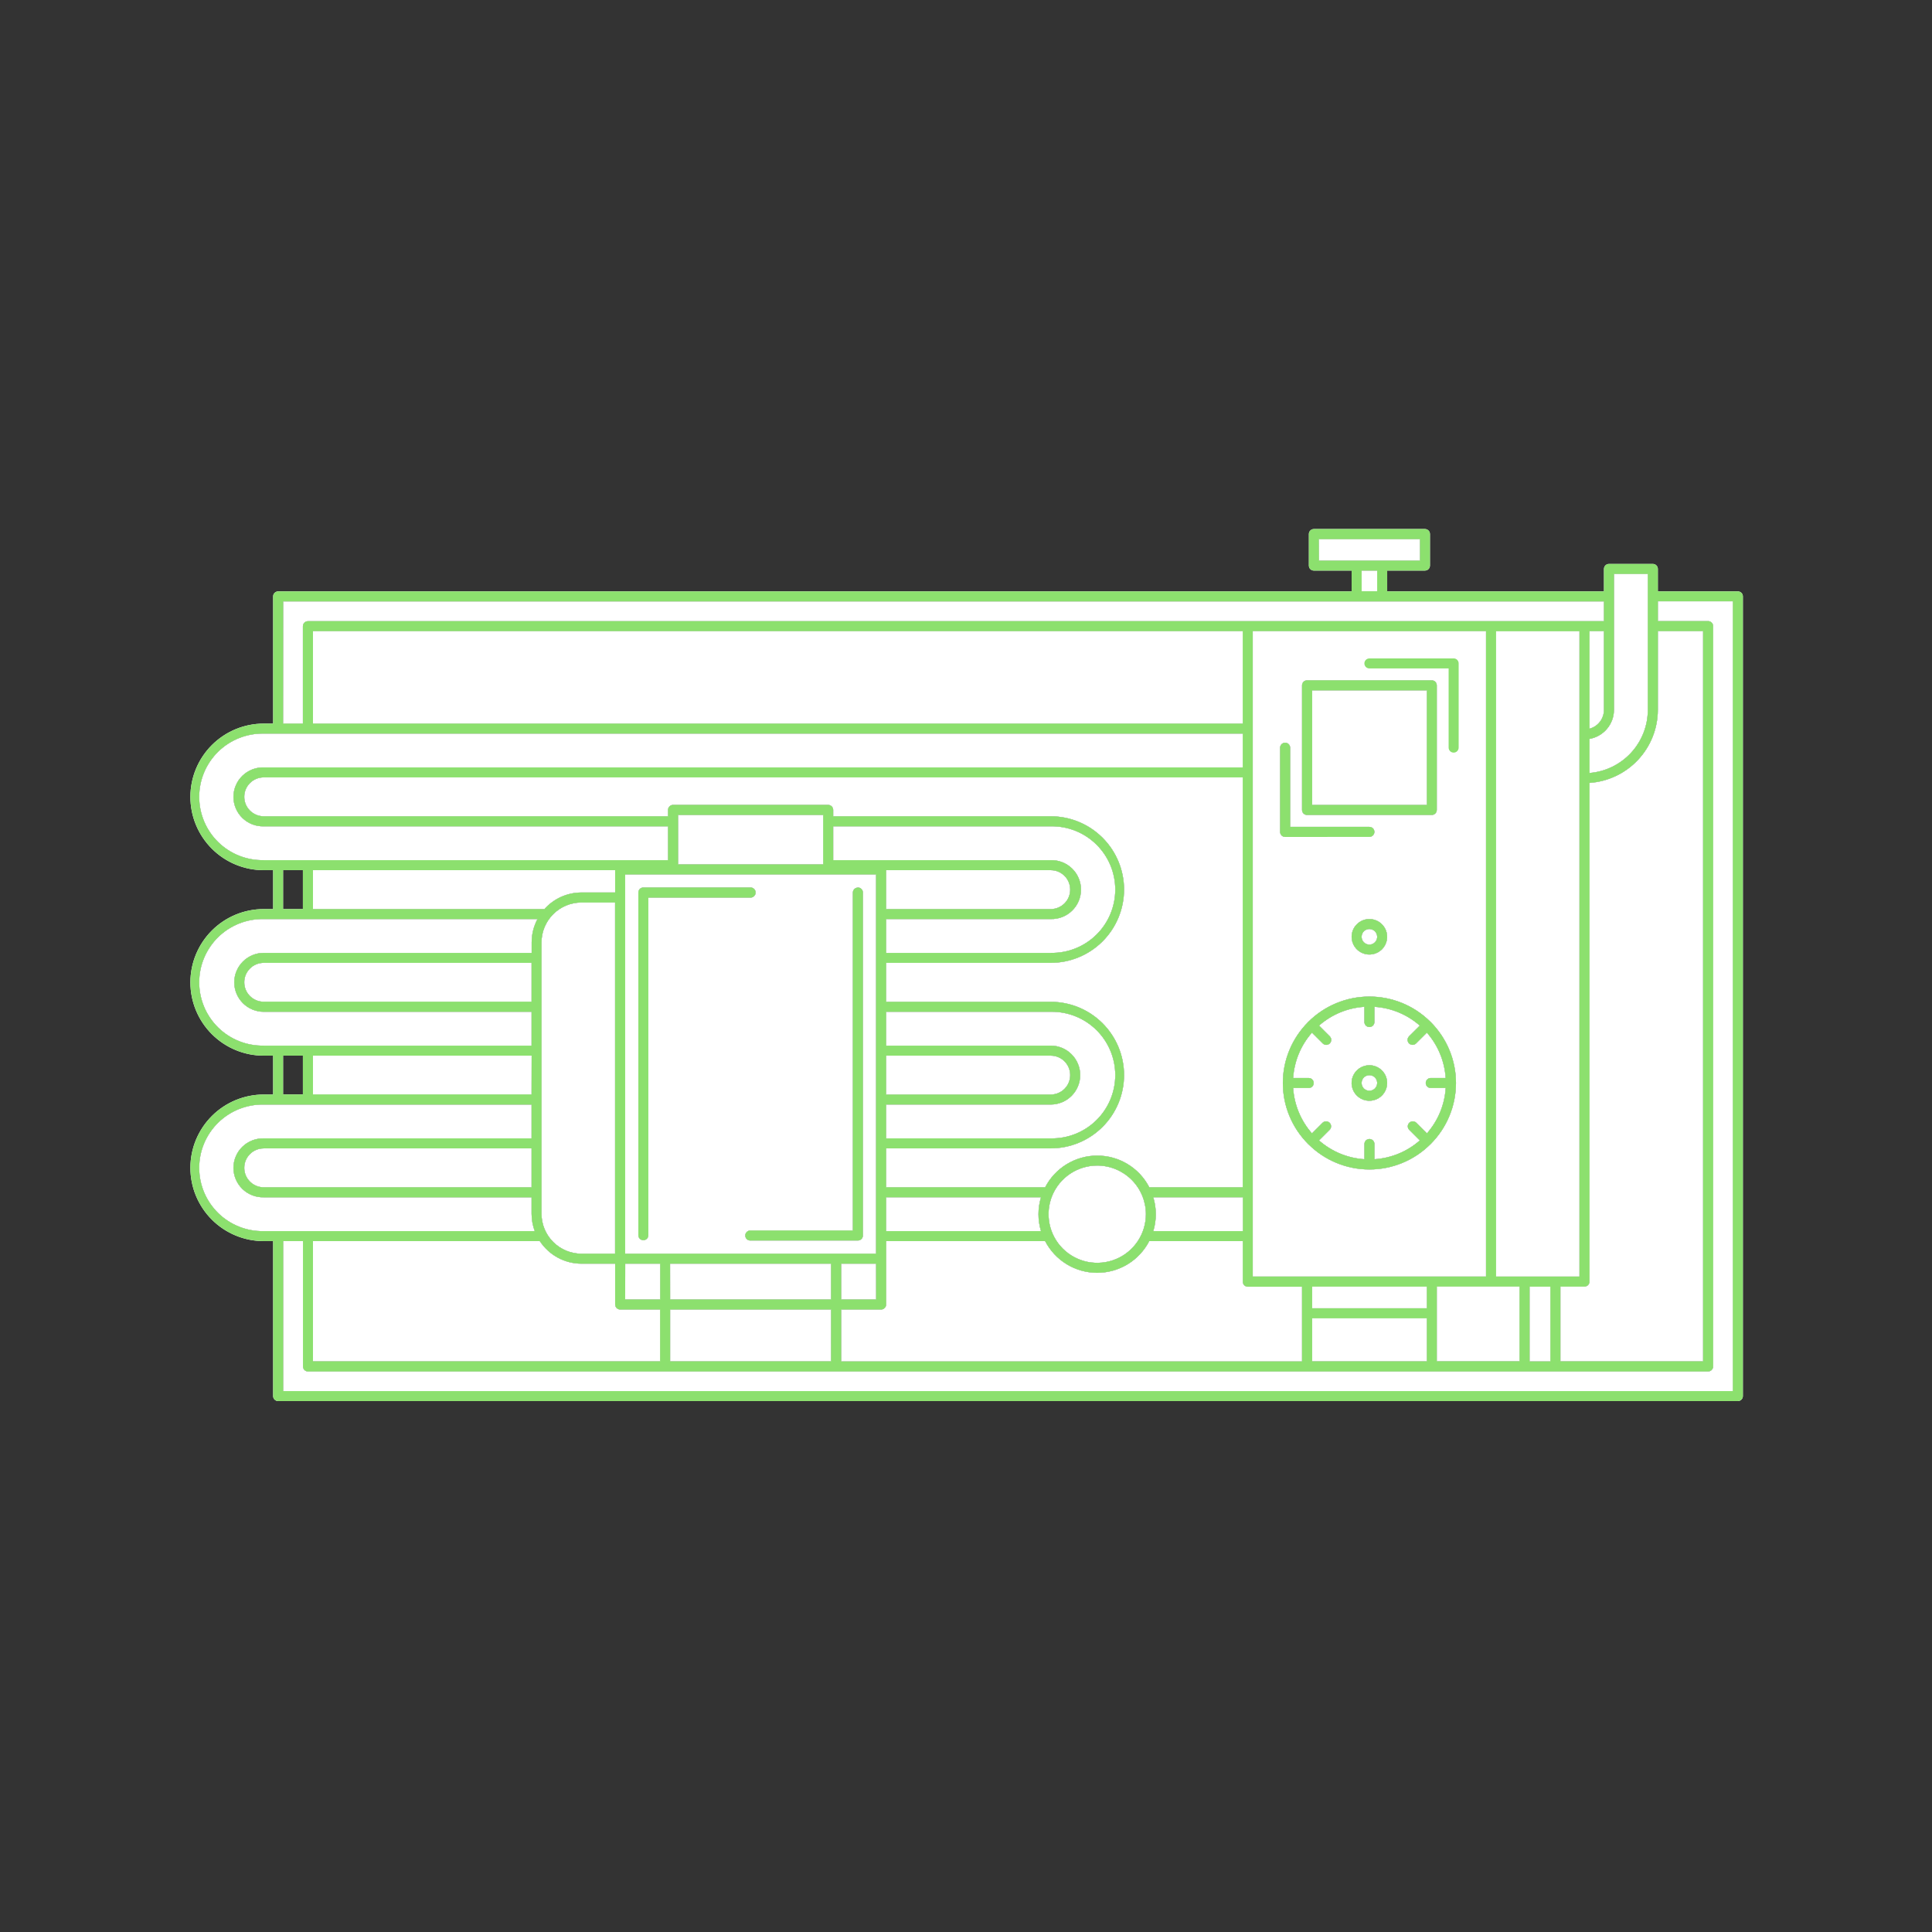 <?xml version="1.0" encoding="UTF-8"?> <svg xmlns="http://www.w3.org/2000/svg" width="126" height="126" viewBox="0 0 126 126" fill="none"><rect x="0" y="0" width="126" height="126" fill="#333333" stroke="none"/> <g clip-path="url(#clip0_3903_11102)"> <path d="M113.339 38.568H108.121V37.105C108.121 37.018 108.086 36.935 108.025 36.874C107.964 36.813 107.881 36.778 107.794 36.778H104.932C104.845 36.778 104.762 36.813 104.701 36.874C104.64 36.935 104.606 37.018 104.606 37.105V38.568H90.469V37.211H92.931C93.018 37.211 93.101 37.177 93.162 37.115C93.224 37.054 93.258 36.971 93.258 36.884V34.829C93.258 34.742 93.224 34.659 93.162 34.598C93.101 34.536 93.018 34.502 92.931 34.502H85.688C85.601 34.502 85.518 34.536 85.457 34.598C85.395 34.659 85.361 34.742 85.361 34.829V36.886C85.361 36.972 85.395 37.055 85.457 37.117C85.518 37.178 85.601 37.212 85.688 37.212H88.15V38.569H18.14C18.053 38.569 17.971 38.604 17.909 38.665C17.848 38.727 17.813 38.809 17.813 38.896V47.191H17.2C15.931 47.191 14.714 47.695 13.817 48.591C12.92 49.488 12.416 50.703 12.416 51.971C12.416 53.239 12.92 54.455 13.817 55.351C14.714 56.248 15.931 56.751 17.2 56.751H17.813V59.287H17.2C15.931 59.287 14.714 59.79 13.817 60.687C12.92 61.583 12.416 62.799 12.416 64.067C12.416 65.334 12.92 66.55 13.817 67.447C14.714 68.343 15.931 68.847 17.2 68.847H17.813V71.382H17.2C16.572 71.382 15.95 71.506 15.369 71.746C14.789 71.986 14.261 72.338 13.817 72.782C13.373 73.226 13.021 73.753 12.78 74.333C12.54 74.913 12.416 75.534 12.416 76.162C12.416 76.79 12.54 77.412 12.78 77.991C13.021 78.571 13.373 79.098 13.817 79.542C14.261 79.986 14.789 80.338 15.369 80.578C15.95 80.819 16.572 80.942 17.2 80.942H17.813V91.047C17.813 91.134 17.847 91.217 17.909 91.278C17.97 91.34 18.053 91.374 18.14 91.374H113.339C113.426 91.374 113.509 91.34 113.57 91.278C113.632 91.217 113.666 91.134 113.666 91.047V38.895C113.666 38.808 113.631 38.725 113.57 38.664C113.508 38.603 113.425 38.568 113.339 38.568ZM108.121 46.302V41.161H111.072V88.784H101.765V83.908H103.344C103.428 83.905 103.507 83.871 103.566 83.812C103.625 83.753 103.659 83.673 103.662 83.59V51.06C104.869 50.977 106.001 50.441 106.828 49.558C107.656 48.675 108.118 47.511 108.121 46.302ZM97.57 41.166H103.01V83.255H97.57V41.166ZM101.112 88.79H99.754V83.914H101.112V88.79ZM85.576 83.909H93.057V85.323H85.576V83.909ZM93.057 88.785H85.576V85.977H93.057V88.785ZM81.701 83.255V80.618V77.757V41.161H96.915V83.255H81.701ZM43.701 82.415H54.199V84.748H43.704L43.701 82.415ZM54.199 88.784H43.704V85.402H54.202L54.199 88.784ZM40.772 57.028H57.135V81.763H40.772V57.028ZM37.922 58.205C37.466 58.206 37.014 58.302 36.597 58.488C36.181 58.675 35.808 58.947 35.504 59.287H20.411V56.751H40.118V58.205H37.922ZM40.114 58.859V81.763H37.922C37.232 81.762 36.569 81.487 36.081 80.999C35.593 80.511 35.318 79.85 35.317 79.159V61.461C35.318 60.771 35.593 60.11 36.081 59.622C36.57 59.134 37.232 58.86 37.922 58.859H40.114ZM37.925 82.415H40.118V85.075C40.118 85.162 40.153 85.245 40.214 85.306C40.275 85.367 40.358 85.402 40.444 85.402H43.049V88.784H20.411V80.942H35.204C35.5 81.395 35.904 81.767 36.38 82.024C36.855 82.28 37.386 82.415 37.925 82.415C37.927 82.415 37.929 82.415 37.931 82.415H37.925ZM40.776 82.415H43.054V84.748H40.772L40.776 82.415ZM75.224 78.084H81.058V80.291H75.216C75.434 79.572 75.434 78.804 75.216 78.085L75.224 78.084ZM74.954 77.43C74.633 76.807 74.145 76.285 73.546 75.921C72.948 75.556 72.26 75.364 71.558 75.364C70.857 75.364 70.169 75.556 69.57 75.921C68.971 76.285 68.484 76.807 68.162 77.43H57.788V74.894H68.525C69.794 74.894 71.011 74.391 71.908 73.494C72.805 72.598 73.309 71.382 73.309 70.114C73.309 68.847 72.805 67.631 71.908 66.734C71.011 65.838 69.794 65.335 68.525 65.335H57.788V62.795H68.525C69.794 62.795 71.011 62.291 71.908 61.395C72.805 60.498 73.309 59.282 73.309 58.015C73.309 56.747 72.805 55.531 71.908 54.635C71.011 53.738 69.794 53.235 68.525 53.235H54.339V52.82C54.339 52.734 54.304 52.651 54.243 52.59C54.182 52.528 54.099 52.494 54.013 52.493H43.893C43.807 52.494 43.724 52.528 43.663 52.59C43.602 52.651 43.568 52.734 43.568 52.82V53.235H17.2C16.863 53.235 16.541 53.101 16.303 52.863C16.065 52.626 15.931 52.303 15.931 51.967C15.931 51.631 16.065 51.308 16.303 51.07C16.541 50.833 16.863 50.699 17.2 50.699H81.049V77.43H74.954ZM74.732 79.187C74.732 79.814 74.546 80.427 74.197 80.948C73.848 81.47 73.353 81.876 72.773 82.116C72.193 82.356 71.555 82.419 70.939 82.297C70.324 82.174 69.758 81.872 69.314 81.429C68.871 80.986 68.568 80.421 68.446 79.805C68.323 79.19 68.386 78.553 68.626 77.973C68.867 77.394 69.273 76.899 69.795 76.55C70.317 76.202 70.931 76.016 71.558 76.016C72.4 76.017 73.206 76.352 73.801 76.946C74.396 77.54 74.731 78.346 74.732 79.187ZM67.89 80.291H57.788V78.084H67.89C67.671 78.803 67.671 79.571 67.89 80.29V80.291ZM68.525 59.939C68.782 59.946 69.038 59.902 69.278 59.808C69.517 59.715 69.735 59.575 69.919 59.395C70.104 59.216 70.25 59.002 70.35 58.766C70.45 58.529 70.501 58.275 70.501 58.018C70.501 57.761 70.45 57.507 70.35 57.271C70.25 57.034 70.104 56.82 69.919 56.641C69.735 56.462 69.517 56.321 69.278 56.228C69.038 56.135 68.782 56.09 68.525 56.097H54.339V53.892H68.525C69.074 53.881 69.62 53.98 70.13 54.183C70.64 54.386 71.104 54.688 71.496 55.073C71.888 55.457 72.199 55.915 72.412 56.421C72.624 56.927 72.734 57.47 72.734 58.018C72.734 58.567 72.624 59.11 72.412 59.615C72.199 60.121 71.888 60.58 71.496 60.964C71.104 61.348 70.64 61.65 70.13 61.853C69.62 62.056 69.074 62.155 68.525 62.145H57.788V59.939H68.525ZM57.788 59.287V56.751H68.525C68.862 56.751 69.185 56.885 69.423 57.123C69.661 57.36 69.794 57.683 69.794 58.019C69.794 58.355 69.661 58.678 69.423 58.915C69.185 59.153 68.862 59.287 68.525 59.287H57.788ZM68.525 72.036C69.036 72.036 69.525 71.834 69.885 71.473C70.246 71.113 70.449 70.624 70.449 70.114C70.449 69.605 70.246 69.116 69.885 68.756C69.525 68.395 69.036 68.193 68.525 68.193H57.788V65.988H68.525C69.074 65.978 69.62 66.077 70.13 66.28C70.64 66.483 71.104 66.785 71.496 67.169C71.888 67.554 72.199 68.012 72.412 68.518C72.624 69.024 72.734 69.567 72.734 70.115C72.734 70.664 72.624 71.207 72.412 71.712C72.199 72.218 71.888 72.677 71.496 73.061C71.104 73.445 70.64 73.747 70.13 73.95C69.62 74.153 69.074 74.252 68.525 74.242H57.788V72.036H68.525ZM57.788 71.382V68.847H68.525C68.862 68.847 69.185 68.98 69.423 69.218C69.661 69.456 69.794 69.778 69.794 70.114C69.794 70.451 69.661 70.773 69.423 71.011C69.185 71.249 68.862 71.382 68.525 71.382H57.788ZM44.221 53.563V53.15H53.685V56.374H44.222V53.565L44.221 53.563ZM57.14 84.75H54.859V82.415H57.137L57.14 84.75ZM54.859 85.402H57.465C57.551 85.402 57.634 85.367 57.695 85.306C57.756 85.245 57.791 85.162 57.791 85.075V80.942H68.159C68.481 81.565 68.968 82.088 69.567 82.453C70.166 82.817 70.854 83.01 71.555 83.01C72.257 83.01 72.945 82.817 73.544 82.453C74.143 82.088 74.63 81.565 74.952 80.942H81.052V83.59C81.052 83.676 81.086 83.76 81.148 83.821C81.209 83.882 81.292 83.917 81.379 83.917H84.916V88.793H54.859V85.402ZM81.049 47.191H20.411V41.161H81.049V47.191ZM93.703 83.905H99.1V88.781H93.703V83.905ZM105.259 46.302V37.431H107.467V46.302C107.464 47.339 107.071 48.337 106.366 49.098C105.661 49.859 104.696 50.328 103.662 50.411V48.191C104.107 48.113 104.512 47.882 104.804 47.536C105.096 47.191 105.257 46.754 105.259 46.302ZM103.662 47.517V41.161H104.605V46.302C104.604 46.581 104.511 46.851 104.34 47.072C104.17 47.293 103.931 47.451 103.662 47.523V47.517ZM86.007 35.159H92.609V36.564H86.021L86.007 35.159ZM89.816 38.558H88.803V37.211H89.816V38.558ZM18.468 39.222H104.606V40.512H20.079C19.993 40.513 19.91 40.547 19.849 40.609C19.788 40.67 19.754 40.753 19.754 40.839V47.191H18.462L18.468 39.222ZM17.2 56.097C16.651 56.107 16.106 56.008 15.596 55.805C15.086 55.603 14.621 55.3 14.229 54.916C13.838 54.532 13.526 54.074 13.314 53.568C13.101 53.062 12.992 52.519 12.992 51.971C12.992 51.422 13.101 50.879 13.314 50.373C13.526 49.867 13.838 49.409 14.229 49.025C14.621 48.641 15.086 48.338 15.596 48.136C16.106 47.933 16.651 47.834 17.2 47.844H81.049V50.049H17.2C16.943 50.042 16.687 50.087 16.448 50.18C16.209 50.274 15.99 50.414 15.806 50.593C15.622 50.772 15.476 50.986 15.376 51.223C15.276 51.459 15.224 51.714 15.224 51.971C15.224 52.227 15.276 52.481 15.376 52.718C15.476 52.955 15.622 53.169 15.806 53.348C15.99 53.527 16.209 53.667 16.448 53.761C16.687 53.854 16.943 53.898 17.2 53.892H43.568V56.097H17.2ZM19.754 59.287H18.462V56.751H19.754V59.287ZM17.2 68.193C16.651 68.203 16.106 68.104 15.596 67.901C15.086 67.698 14.621 67.396 14.229 67.012C13.838 66.627 13.526 66.169 13.314 65.663C13.101 65.157 12.992 64.615 12.992 64.066C12.992 63.517 13.101 62.974 13.314 62.469C13.526 61.963 13.838 61.505 14.229 61.12C14.621 60.736 15.086 60.434 15.596 60.231C16.106 60.028 16.651 59.929 17.2 59.939H35.052C34.803 60.408 34.672 60.93 34.673 61.461V62.145H17.2C16.69 62.145 16.201 62.347 15.84 62.708C15.479 63.068 15.277 63.557 15.277 64.067C15.277 64.576 15.479 65.065 15.84 65.426C16.201 65.786 16.69 65.988 17.2 65.988H34.668V68.193H17.2ZM34.668 62.795V65.33H17.2C16.863 65.33 16.541 65.197 16.303 64.959C16.065 64.721 15.931 64.399 15.931 64.062C15.931 63.726 16.065 63.404 16.303 63.166C16.541 62.928 16.863 62.795 17.2 62.795H34.668ZM34.668 71.378H20.411V68.847H34.673L34.668 71.378ZM19.754 71.378H18.462V68.847H19.754V71.378ZM17.2 80.291C16.651 80.301 16.106 80.202 15.596 79.999C15.086 79.796 14.621 79.494 14.229 79.11C13.838 78.726 13.526 78.267 13.314 77.762C13.101 77.256 12.992 76.713 12.992 76.164C12.992 75.616 13.101 75.073 13.314 74.567C13.526 74.061 13.838 73.603 14.229 73.219C14.621 72.835 15.086 72.532 15.596 72.329C16.106 72.127 16.651 72.027 17.2 72.038H34.668V74.243H17.2C16.943 74.236 16.687 74.281 16.448 74.374C16.209 74.468 15.99 74.608 15.806 74.787C15.622 74.966 15.476 75.18 15.376 75.417C15.276 75.653 15.224 75.908 15.224 76.164C15.224 76.421 15.276 76.675 15.376 76.912C15.476 77.148 15.622 77.363 15.806 77.542C15.99 77.721 16.209 77.861 16.448 77.954C16.687 78.048 16.943 78.092 17.2 78.085H34.668V79.161C34.669 79.547 34.739 79.93 34.874 80.291H17.2ZM34.668 74.896V77.431H17.2C16.863 77.431 16.541 77.298 16.303 77.06C16.065 76.822 15.931 76.5 15.931 76.164C15.931 75.827 16.065 75.505 16.303 75.267C16.541 75.029 16.863 74.896 17.2 74.896H34.668ZM113.013 90.723H18.468V80.942H19.759V89.117C19.759 89.159 19.768 89.202 19.784 89.241C19.8 89.281 19.825 89.317 19.855 89.347C19.885 89.377 19.921 89.401 19.96 89.418C20 89.434 20.042 89.442 20.085 89.442H111.4C111.486 89.442 111.569 89.408 111.63 89.347C111.692 89.286 111.726 89.203 111.727 89.117V40.834C111.726 40.747 111.692 40.664 111.631 40.603C111.569 40.542 111.486 40.507 111.4 40.507H108.121V39.216H113.013V90.723ZM49.28 58.205C49.28 58.119 49.245 58.036 49.184 57.975C49.123 57.914 49.039 57.88 48.953 57.88H41.957C41.871 57.88 41.788 57.914 41.727 57.975C41.666 58.036 41.631 58.119 41.631 58.205V80.578C41.637 80.661 41.673 80.738 41.734 80.795C41.795 80.852 41.875 80.883 41.958 80.883C42.041 80.883 42.121 80.852 42.181 80.795C42.242 80.738 42.279 80.661 42.284 80.578V58.538H48.953C49.04 58.538 49.123 58.504 49.184 58.442C49.246 58.381 49.28 58.298 49.28 58.211V58.205ZM55.949 57.886C55.862 57.886 55.779 57.92 55.718 57.981C55.657 58.042 55.622 58.125 55.622 58.211V80.251H48.953C48.908 80.248 48.864 80.254 48.821 80.269C48.779 80.284 48.74 80.308 48.708 80.338C48.675 80.369 48.649 80.406 48.631 80.447C48.613 80.488 48.604 80.532 48.604 80.577C48.604 80.622 48.613 80.666 48.631 80.707C48.649 80.748 48.675 80.785 48.708 80.816C48.74 80.847 48.779 80.87 48.821 80.885C48.864 80.9 48.908 80.906 48.953 80.903H55.949C56.035 80.903 56.118 80.869 56.18 80.808C56.241 80.747 56.276 80.664 56.276 80.578V58.205C56.276 58.119 56.241 58.036 56.18 57.975C56.118 57.914 56.035 57.88 55.949 57.88V57.886ZM89.308 69.471C89.078 69.47 88.854 69.538 88.662 69.665C88.471 69.793 88.322 69.974 88.234 70.186C88.146 70.398 88.123 70.631 88.168 70.856C88.212 71.081 88.323 71.288 88.485 71.451C88.647 71.613 88.854 71.724 89.079 71.769C89.305 71.813 89.538 71.79 89.751 71.703C89.963 71.615 90.144 71.466 90.272 71.275C90.4 71.085 90.468 70.86 90.468 70.631C90.468 70.323 90.346 70.028 90.128 69.811C89.911 69.593 89.616 69.471 89.308 69.471ZM89.308 71.135C89.208 71.135 89.11 71.106 89.026 71.05C88.943 70.994 88.878 70.915 88.84 70.823C88.802 70.73 88.791 70.628 88.811 70.53C88.831 70.432 88.879 70.342 88.95 70.271C89.021 70.2 89.112 70.152 89.21 70.133C89.308 70.113 89.41 70.124 89.503 70.162C89.596 70.201 89.674 70.266 89.73 70.349C89.785 70.433 89.815 70.531 89.815 70.631C89.814 70.765 89.761 70.893 89.666 70.988C89.571 71.082 89.442 71.135 89.308 71.135ZM88.148 61.097C88.148 61.326 88.217 61.55 88.344 61.74C88.472 61.93 88.653 62.079 88.865 62.166C89.077 62.254 89.31 62.276 89.535 62.231C89.76 62.187 89.967 62.076 90.129 61.914C90.291 61.752 90.401 61.545 90.446 61.321C90.49 61.096 90.467 60.863 90.379 60.651C90.292 60.44 90.143 60.259 89.952 60.132C89.761 60.004 89.537 59.936 89.308 59.936C89 59.937 88.705 60.059 88.488 60.277C88.27 60.494 88.148 60.789 88.148 61.097ZM89.815 61.097C89.815 61.197 89.785 61.295 89.729 61.378C89.674 61.461 89.594 61.526 89.502 61.564C89.409 61.603 89.308 61.613 89.209 61.593C89.111 61.574 89.021 61.525 88.95 61.455C88.879 61.384 88.831 61.294 88.811 61.195C88.791 61.097 88.802 60.995 88.84 60.903C88.878 60.81 88.943 60.731 89.026 60.676C89.11 60.62 89.208 60.59 89.308 60.59C89.442 60.59 89.571 60.644 89.666 60.739C89.761 60.834 89.815 60.962 89.815 61.097ZM93.3 66.644L93.285 66.634C92.229 65.582 90.799 64.992 89.308 64.992C87.817 64.992 86.387 65.582 85.331 66.634L85.316 66.644C85.313 66.648 85.31 66.653 85.308 66.658C84.255 67.713 83.663 69.142 83.663 70.631C83.663 72.121 84.255 73.55 85.308 74.605C85.308 74.605 85.308 74.615 85.318 74.619C85.328 74.623 85.329 74.619 85.334 74.629C86.389 75.681 87.819 76.271 89.309 76.271C90.8 76.271 92.23 75.681 93.285 74.629C93.285 74.629 93.297 74.629 93.301 74.619C93.305 74.609 93.301 74.609 93.311 74.605C94.364 73.55 94.956 72.121 94.956 70.631C94.956 69.142 94.364 67.713 93.311 66.658C93.309 66.653 93.306 66.648 93.303 66.644H93.3ZM93.291 70.958H94.284C94.214 72.051 93.783 73.091 93.059 73.913L92.357 73.214C92.294 73.158 92.213 73.127 92.129 73.13C92.045 73.132 91.966 73.166 91.906 73.225C91.847 73.285 91.813 73.364 91.811 73.448C91.808 73.532 91.838 73.613 91.894 73.675L92.596 74.375C91.773 75.099 90.733 75.53 89.638 75.601V74.609C89.638 74.522 89.604 74.439 89.542 74.378C89.481 74.317 89.398 74.282 89.311 74.282C89.224 74.282 89.141 74.317 89.079 74.378C89.018 74.439 88.984 74.522 88.984 74.609V75.601C87.889 75.53 86.849 75.099 86.025 74.375L86.727 73.675C86.783 73.613 86.813 73.532 86.811 73.448C86.809 73.364 86.775 73.285 86.716 73.225C86.656 73.166 86.576 73.132 86.493 73.13C86.409 73.127 86.327 73.158 86.265 73.214L85.563 73.913C84.839 73.091 84.408 72.051 84.337 70.958H85.329C85.374 70.961 85.419 70.954 85.461 70.939C85.503 70.924 85.542 70.901 85.575 70.87C85.607 70.84 85.633 70.803 85.651 70.762C85.669 70.721 85.678 70.676 85.678 70.631C85.678 70.587 85.669 70.542 85.651 70.501C85.633 70.46 85.607 70.423 85.575 70.393C85.542 70.362 85.503 70.339 85.461 70.323C85.419 70.308 85.374 70.302 85.329 70.305H84.337C84.408 69.212 84.839 68.172 85.563 67.349L86.265 68.049C86.295 68.08 86.331 68.104 86.371 68.121C86.41 68.137 86.453 68.146 86.496 68.145C86.561 68.145 86.624 68.126 86.678 68.09C86.731 68.054 86.773 68.003 86.798 67.943C86.823 67.884 86.829 67.818 86.817 67.755C86.804 67.691 86.773 67.633 86.727 67.588L86.025 66.888C86.848 66.164 87.888 65.733 88.982 65.663V66.655C88.982 66.742 89.017 66.825 89.078 66.886C89.139 66.948 89.223 66.982 89.309 66.982C89.396 66.982 89.48 66.948 89.541 66.886C89.602 66.825 89.637 66.742 89.637 66.655V65.663C90.731 65.733 91.772 66.165 92.595 66.889L91.892 67.586C91.846 67.632 91.815 67.69 91.802 67.753C91.79 67.817 91.796 67.882 91.821 67.942C91.846 68.002 91.888 68.053 91.941 68.089C91.995 68.125 92.058 68.144 92.123 68.144C92.166 68.144 92.208 68.136 92.248 68.119C92.288 68.103 92.324 68.079 92.354 68.048L93.056 67.348C93.78 68.171 94.211 69.21 94.281 70.304H93.288C93.205 70.309 93.128 70.346 93.071 70.407C93.014 70.467 92.983 70.547 92.983 70.63C92.983 70.713 93.014 70.793 93.071 70.853C93.128 70.914 93.205 70.951 93.288 70.956L93.291 70.958ZM85.242 53.15H93.376C93.462 53.15 93.545 53.116 93.607 53.055C93.668 52.994 93.703 52.911 93.703 52.825V44.696C93.703 44.609 93.668 44.526 93.607 44.465C93.545 44.404 93.462 44.37 93.376 44.37H85.242C85.155 44.37 85.072 44.404 85.011 44.466C84.95 44.527 84.916 44.609 84.916 44.696V52.825C84.916 52.911 84.95 52.994 85.011 53.055C85.072 53.116 85.155 53.15 85.242 53.15ZM85.576 45.023H93.057V52.498H85.576V45.023ZM89.308 54.58C89.395 54.58 89.478 54.545 89.539 54.484C89.601 54.423 89.635 54.34 89.635 54.253C89.635 54.166 89.601 54.083 89.539 54.022C89.478 53.96 89.395 53.926 89.308 53.926H84.141V48.763C84.141 48.676 84.106 48.593 84.045 48.532C83.984 48.471 83.9 48.436 83.814 48.436C83.727 48.436 83.643 48.471 83.582 48.532C83.521 48.593 83.486 48.676 83.486 48.763V54.256C83.486 54.343 83.521 54.426 83.582 54.487C83.643 54.548 83.727 54.583 83.814 54.583L89.308 54.58ZM94.805 42.94H89.308C89.221 42.94 89.138 42.975 89.077 43.036C89.015 43.097 88.981 43.181 88.981 43.267C88.981 43.354 89.015 43.437 89.077 43.499C89.138 43.56 89.221 43.594 89.308 43.594H94.475V48.757C94.475 48.844 94.51 48.927 94.571 48.989C94.632 49.05 94.716 49.084 94.803 49.084C94.889 49.084 94.973 49.05 95.034 48.989C95.095 48.927 95.13 48.844 95.13 48.757V43.264C95.13 43.178 95.095 43.095 95.034 43.033C94.973 42.972 94.889 42.938 94.803 42.938" fill="white"></path> <path d="M86.007 35.159H92.609V36.564H86.021L86.007 35.159Z" fill="white"></path> <path d="M89.816 38.558H88.803V37.211H89.816V38.558Z" fill="white"></path> <path d="M18.468 39.222H104.606V40.512H20.079C19.993 40.513 19.91 40.547 19.849 40.609C19.788 40.67 19.754 40.753 19.754 40.839V47.191H18.462L18.468 39.222Z" fill="white"></path> <path d="M105.259 46.302V37.431H107.467V46.302C107.464 47.339 107.071 48.337 106.366 49.098C105.661 49.859 104.696 50.328 103.662 50.411V48.191C104.107 48.113 104.512 47.882 104.804 47.536C105.096 47.191 105.257 46.754 105.259 46.302Z" fill="white"></path> <path d="M97.57 41.166H103.01V83.255H97.57V41.166Z" fill="white"></path> <path fill-rule="evenodd" clip-rule="evenodd" d="M81.701 83.255V80.618V77.757V41.161H96.915V83.255H81.701ZM88.344 61.74C88.217 61.55 88.148 61.326 88.148 61.097C88.148 60.789 88.27 60.494 88.488 60.277C88.705 60.059 89 59.937 89.308 59.936C89.537 59.936 89.761 60.004 89.952 60.132C90.143 60.259 90.292 60.44 90.379 60.651C90.467 60.863 90.49 61.096 90.446 61.321C90.401 61.545 90.291 61.752 90.129 61.914C89.967 62.076 89.76 62.187 89.535 62.231C89.31 62.276 89.077 62.254 88.865 62.166C88.653 62.079 88.472 61.93 88.344 61.74ZM93.285 66.634L93.3 66.644H93.303C93.306 66.648 93.309 66.653 93.311 66.658C94.364 67.713 94.956 69.142 94.956 70.631C94.956 72.121 94.364 73.55 93.311 74.605C93.301 74.609 93.305 74.609 93.301 74.619C93.297 74.629 93.285 74.629 93.285 74.629C92.23 75.681 90.8 76.271 89.309 76.271C87.819 76.271 86.389 75.681 85.334 74.629C85.329 74.619 85.328 74.623 85.318 74.619C85.308 74.615 85.308 74.605 85.308 74.605C84.255 73.55 83.663 72.121 83.663 70.631C83.663 69.142 84.255 67.713 85.308 66.658C85.31 66.653 85.313 66.648 85.316 66.644L85.331 66.634C86.387 65.582 87.817 64.992 89.308 64.992C90.799 64.992 92.229 65.582 93.285 66.634ZM93.376 53.15H85.242C85.155 53.15 85.072 53.116 85.011 53.055C84.95 52.994 84.916 52.911 84.916 52.825V44.696C84.916 44.609 84.95 44.527 85.011 44.466C85.072 44.404 85.155 44.37 85.242 44.37H93.376C93.462 44.37 93.545 44.404 93.607 44.465C93.668 44.526 93.703 44.609 93.703 44.696V52.825C93.703 52.911 93.668 52.994 93.607 53.055C93.545 53.116 93.462 53.15 93.376 53.15ZM89.539 54.484C89.478 54.545 89.395 54.58 89.308 54.58L83.814 54.583C83.727 54.583 83.643 54.548 83.582 54.487C83.521 54.426 83.486 54.343 83.486 54.256V48.763C83.486 48.676 83.521 48.593 83.582 48.532C83.643 48.471 83.727 48.436 83.814 48.436C83.9 48.436 83.984 48.471 84.045 48.532C84.106 48.593 84.141 48.676 84.141 48.763V53.926H89.308C89.395 53.926 89.478 53.96 89.539 54.022C89.601 54.083 89.635 54.166 89.635 54.253C89.635 54.34 89.601 54.423 89.539 54.484Z" fill="white"></path> <path d="M103.662 47.517V41.161H104.605V46.302C104.604 46.581 104.511 46.851 104.34 47.072C104.17 47.293 103.931 47.451 103.662 47.523V47.517Z" fill="white"></path> <path d="M108.121 46.302V41.161H111.072V88.784H101.765V83.908H103.344C103.428 83.905 103.507 83.871 103.566 83.812C103.625 83.753 103.659 83.673 103.662 83.59V51.06C104.869 50.977 106.001 50.441 106.828 49.558C107.656 48.675 108.118 47.511 108.121 46.302Z" fill="white"></path> <path d="M113.013 90.723H18.468V80.942H19.759V89.117C19.759 89.159 19.768 89.202 19.784 89.241C19.8 89.281 19.825 89.317 19.855 89.347C19.885 89.377 19.921 89.401 19.96 89.418C20 89.434 20.042 89.442 20.085 89.442H111.4C111.486 89.442 111.569 89.408 111.63 89.347C111.692 89.286 111.726 89.203 111.727 89.117V40.834C111.726 40.747 111.692 40.664 111.631 40.603C111.569 40.542 111.486 40.507 111.4 40.507H108.121V39.216H113.013V90.723Z" fill="white"></path> <path d="M93.703 83.905H99.1V88.781H93.703V83.905Z" fill="white"></path> <path d="M101.112 88.79H99.754V83.914H101.112V88.79Z" fill="white"></path> <path d="M93.057 88.785H85.576V85.977H93.057V88.785Z" fill="white"></path> <path d="M85.576 83.909H93.057V85.323H85.576V83.909Z" fill="white"></path> <path d="M54.859 85.402H57.465C57.551 85.402 57.634 85.367 57.695 85.306C57.756 85.245 57.791 85.162 57.791 85.075V80.942H68.159C68.481 81.565 68.968 82.088 69.567 82.453C70.166 82.817 70.854 83.01 71.555 83.01C72.257 83.01 72.945 82.817 73.544 82.453C74.143 82.088 74.63 81.565 74.952 80.942H81.052V83.59C81.052 83.676 81.086 83.76 81.148 83.821C81.209 83.882 81.292 83.917 81.379 83.917H84.916V88.793H54.859V85.402Z" fill="white"></path> <path d="M75.224 78.084H81.058V80.291H75.216C75.434 79.572 75.434 78.804 75.216 78.085L75.224 78.084Z" fill="white"></path> <path d="M74.732 79.187C74.732 79.814 74.546 80.427 74.197 80.948C73.848 81.47 73.353 81.876 72.773 82.116C72.193 82.356 71.555 82.419 70.939 82.297C70.324 82.174 69.758 81.872 69.314 81.429C68.871 80.986 68.568 80.421 68.446 79.805C68.323 79.19 68.386 78.553 68.626 77.973C68.867 77.394 69.273 76.899 69.795 76.55C70.317 76.202 70.931 76.016 71.558 76.016C72.4 76.017 73.206 76.352 73.801 76.946C74.396 77.54 74.731 78.346 74.732 79.187Z" fill="white"></path> <path d="M67.89 80.291H57.788V78.084H67.89C67.671 78.803 67.671 79.571 67.89 80.29V80.291Z" fill="white"></path> <path d="M74.954 77.43C74.633 76.807 74.145 76.285 73.546 75.921C72.948 75.556 72.26 75.364 71.558 75.364C70.857 75.364 70.169 75.556 69.57 75.921C68.971 76.285 68.484 76.807 68.162 77.43H57.788V74.894H68.525C69.794 74.894 71.011 74.391 71.908 73.494C72.805 72.598 73.309 71.382 73.309 70.114C73.309 68.847 72.805 67.631 71.908 66.734C71.011 65.838 69.794 65.335 68.525 65.335H57.788V62.795H68.525C69.794 62.795 71.011 62.291 71.908 61.395C72.805 60.498 73.309 59.282 73.309 58.015C73.309 56.747 72.805 55.531 71.908 54.635C71.011 53.738 69.794 53.235 68.525 53.235H54.339V52.82C54.339 52.734 54.304 52.651 54.243 52.59C54.182 52.528 54.099 52.494 54.013 52.493H43.893C43.807 52.494 43.724 52.528 43.663 52.59C43.602 52.651 43.568 52.734 43.568 52.82V53.235H17.2C16.863 53.235 16.541 53.101 16.303 52.863C16.065 52.626 15.931 52.303 15.931 51.967C15.931 51.631 16.065 51.308 16.303 51.07C16.541 50.833 16.863 50.699 17.2 50.699H81.049V77.43H74.954Z" fill="white"></path> <path d="M68.525 72.036C69.036 72.036 69.525 71.834 69.885 71.473C70.246 71.113 70.449 70.624 70.449 70.114C70.449 69.605 70.246 69.116 69.885 68.756C69.525 68.395 69.036 68.193 68.525 68.193H57.788V65.988H68.525C69.074 65.978 69.62 66.077 70.13 66.28C70.64 66.483 71.104 66.785 71.496 67.169C71.888 67.554 72.199 68.012 72.412 68.518C72.624 69.024 72.734 69.567 72.734 70.115C72.734 70.664 72.624 71.207 72.412 71.712C72.199 72.218 71.888 72.677 71.496 73.061C71.104 73.445 70.64 73.747 70.13 73.95C69.62 74.153 69.074 74.252 68.525 74.242H57.788V72.036H68.525Z" fill="white"></path> <path d="M57.788 71.382V68.847H68.525C68.862 68.847 69.185 68.98 69.423 69.218C69.661 69.456 69.794 69.778 69.794 70.114C69.794 70.451 69.661 70.773 69.423 71.011C69.185 71.249 68.862 71.382 68.525 71.382H57.788Z" fill="white"></path> <path d="M68.525 59.939C68.782 59.946 69.038 59.902 69.278 59.808C69.517 59.715 69.735 59.575 69.919 59.395C70.104 59.216 70.25 59.002 70.35 58.766C70.45 58.529 70.501 58.275 70.501 58.018C70.501 57.761 70.45 57.507 70.35 57.271C70.25 57.034 70.104 56.82 69.919 56.641C69.735 56.462 69.517 56.321 69.278 56.228C69.038 56.135 68.782 56.09 68.525 56.097H54.339V53.892H68.525C69.074 53.881 69.62 53.98 70.13 54.183C70.64 54.386 71.104 54.688 71.496 55.073C71.888 55.457 72.199 55.915 72.412 56.421C72.624 56.927 72.734 57.47 72.734 58.018C72.734 58.567 72.624 59.11 72.412 59.615C72.199 60.121 71.888 60.58 71.496 60.964C71.104 61.348 70.64 61.65 70.13 61.853C69.62 62.056 69.074 62.155 68.525 62.145H57.788V59.939H68.525Z" fill="white"></path> <path d="M57.788 59.287V56.751H68.525C68.862 56.751 69.185 56.885 69.423 57.123C69.661 57.36 69.794 57.683 69.794 58.019C69.794 58.355 69.661 58.678 69.423 58.915C69.185 59.153 68.862 59.287 68.525 59.287H57.788Z" fill="white"></path> <path d="M44.221 53.563V53.15H53.685V56.374H44.222V53.565L44.221 53.563Z" fill="white"></path> <path d="M17.2 56.097C16.651 56.107 16.106 56.008 15.596 55.805C15.086 55.603 14.621 55.3 14.229 54.916C13.838 54.532 13.526 54.074 13.314 53.568C13.101 53.062 12.992 52.519 12.992 51.971C12.992 51.422 13.101 50.879 13.314 50.373C13.526 49.867 13.838 49.409 14.229 49.025C14.621 48.641 15.086 48.338 15.596 48.136C16.106 47.933 16.651 47.834 17.2 47.844H81.049V50.049H17.2C16.943 50.042 16.687 50.087 16.448 50.18C16.209 50.274 15.99 50.414 15.806 50.593C15.622 50.772 15.476 50.986 15.376 51.223C15.276 51.459 15.224 51.714 15.224 51.971C15.224 52.227 15.276 52.481 15.376 52.718C15.476 52.955 15.622 53.169 15.806 53.348C15.99 53.527 16.209 53.667 16.448 53.761C16.687 53.854 16.943 53.898 17.2 53.892H43.568V56.097H17.2Z" fill="white"></path> <path d="M37.922 58.205C37.466 58.206 37.014 58.302 36.597 58.488C36.181 58.675 35.808 58.947 35.504 59.287H20.411V56.751H40.118V58.205H37.922Z" fill="white"></path> <path d="M17.2 68.193C16.651 68.203 16.106 68.104 15.596 67.901C15.086 67.698 14.621 67.396 14.229 67.012C13.838 66.627 13.526 66.169 13.314 65.663C13.101 65.157 12.992 64.615 12.992 64.066C12.992 63.517 13.101 62.974 13.314 62.469C13.526 61.963 13.838 61.505 14.229 61.12C14.621 60.736 15.086 60.434 15.596 60.231C16.106 60.028 16.651 59.929 17.2 59.939H35.052C34.803 60.408 34.672 60.93 34.673 61.461V62.145H17.2C16.69 62.145 16.201 62.347 15.84 62.708C15.479 63.068 15.277 63.557 15.277 64.067C15.277 64.576 15.479 65.065 15.84 65.426C16.201 65.786 16.69 65.988 17.2 65.988H34.668V68.193H17.2Z" fill="white"></path> <path d="M34.668 62.795V65.33H17.2C16.863 65.33 16.541 65.197 16.303 64.959C16.065 64.721 15.931 64.399 15.931 64.062C15.931 63.726 16.065 63.404 16.303 63.166C16.541 62.928 16.863 62.795 17.2 62.795H34.668Z" fill="white"></path> <path d="M40.114 58.859V81.763H37.922C37.232 81.762 36.569 81.487 36.081 80.999C35.593 80.511 35.318 79.85 35.317 79.159V61.461C35.318 60.771 35.593 60.11 36.081 59.622C36.57 59.134 37.232 58.86 37.922 58.859H40.114Z" fill="white"></path> <path fill-rule="evenodd" clip-rule="evenodd" d="M40.772 57.028H57.135V81.763H40.772V57.028ZM49.184 57.975C49.245 58.036 49.28 58.119 49.28 58.205V58.211C49.28 58.298 49.246 58.381 49.184 58.442C49.123 58.504 49.04 58.538 48.953 58.538H42.284V80.578C42.279 80.661 42.242 80.738 42.181 80.795C42.121 80.852 42.041 80.883 41.958 80.883C41.875 80.883 41.795 80.852 41.734 80.795C41.673 80.738 41.637 80.661 41.631 80.578V58.205C41.631 58.119 41.666 58.036 41.727 57.975C41.788 57.914 41.871 57.88 41.957 57.88H48.953C49.039 57.88 49.123 57.914 49.184 57.975ZM55.718 57.981C55.779 57.92 55.862 57.886 55.949 57.886V57.88C56.035 57.88 56.118 57.914 56.18 57.975C56.241 58.036 56.276 58.119 56.276 58.205V80.578C56.276 80.664 56.241 80.747 56.18 80.808C56.118 80.869 56.035 80.903 55.949 80.903H48.953C48.908 80.906 48.864 80.9 48.821 80.885C48.779 80.87 48.74 80.847 48.708 80.816C48.675 80.785 48.649 80.748 48.631 80.707C48.613 80.666 48.604 80.622 48.604 80.577C48.604 80.532 48.613 80.488 48.631 80.447C48.649 80.406 48.675 80.369 48.708 80.338C48.74 80.308 48.779 80.284 48.821 80.269C48.864 80.254 48.908 80.248 48.953 80.251H55.622V58.211C55.622 58.125 55.657 58.042 55.718 57.981Z" fill="white"></path> <path d="M37.925 82.415H37.931H40.118V85.075C40.118 85.162 40.153 85.245 40.214 85.306C40.275 85.367 40.358 85.402 40.444 85.402H43.049V88.784H20.411V80.942H35.204C35.5 81.395 35.904 81.767 36.38 82.024C36.855 82.28 37.386 82.415 37.925 82.415Z" fill="white"></path> <path d="M54.199 88.784H43.704V85.402H54.202L54.199 88.784Z" fill="white"></path> <path d="M43.701 82.415H54.199V84.748H43.704L43.701 82.415Z" fill="white"></path> <path d="M40.776 82.415H43.054V84.748H40.772L40.776 82.415Z" fill="white"></path> <path d="M57.14 84.75H54.859V82.415H57.137L57.14 84.75Z" fill="white"></path> <path d="M17.2 80.291C16.651 80.301 16.106 80.202 15.596 79.999C15.086 79.796 14.621 79.494 14.229 79.11C13.838 78.726 13.526 78.267 13.314 77.762C13.101 77.256 12.992 76.713 12.992 76.164C12.992 75.616 13.101 75.073 13.314 74.567C13.526 74.061 13.838 73.603 14.229 73.219C14.621 72.835 15.086 72.532 15.596 72.329C16.106 72.127 16.651 72.027 17.2 72.038H34.668V74.243H17.2C16.943 74.236 16.687 74.281 16.448 74.374C16.209 74.468 15.99 74.608 15.806 74.787C15.622 74.966 15.476 75.18 15.376 75.417C15.276 75.653 15.224 75.908 15.224 76.164C15.224 76.421 15.276 76.675 15.376 76.912C15.476 77.148 15.622 77.363 15.806 77.542C15.99 77.721 16.209 77.861 16.448 77.954C16.687 78.048 16.943 78.092 17.2 78.085H34.668V79.161C34.669 79.547 34.739 79.93 34.874 80.291H17.2Z" fill="white"></path> <path d="M34.668 74.896V77.431H17.2C16.863 77.431 16.541 77.298 16.303 77.06C16.065 76.822 15.931 76.5 15.931 76.164C15.931 75.827 16.065 75.505 16.303 75.267C16.541 75.029 16.863 74.896 17.2 74.896H34.668Z" fill="white"></path> <path d="M34.668 71.378H20.411V68.847H34.673L34.668 71.378Z" fill="white"></path> <path d="M81.049 47.191H20.411V41.161H81.049V47.191Z" fill="white"></path> <path d="M85.576 45.023H93.057V52.498H85.576V45.023Z" fill="white"></path> <path fill-rule="evenodd" clip-rule="evenodd" d="M93.291 70.958H94.284C94.214 72.051 93.783 73.091 93.059 73.913L92.357 73.214C92.294 73.158 92.213 73.127 92.129 73.13C92.045 73.132 91.966 73.166 91.906 73.225C91.847 73.285 91.813 73.364 91.811 73.448C91.808 73.532 91.838 73.613 91.894 73.675L92.596 74.375C91.773 75.099 90.733 75.53 89.638 75.601V74.609C89.638 74.522 89.604 74.439 89.542 74.378C89.481 74.317 89.398 74.282 89.311 74.282C89.224 74.282 89.141 74.317 89.079 74.378C89.018 74.439 88.984 74.522 88.984 74.609V75.601C87.889 75.53 86.849 75.099 86.025 74.375L86.727 73.675C86.783 73.613 86.813 73.532 86.811 73.448C86.809 73.364 86.775 73.285 86.716 73.225C86.656 73.166 86.576 73.132 86.493 73.13C86.409 73.127 86.327 73.158 86.265 73.214L85.563 73.913C84.839 73.091 84.408 72.051 84.337 70.958H85.329C85.374 70.961 85.419 70.954 85.461 70.939C85.503 70.924 85.542 70.901 85.575 70.87C85.607 70.84 85.633 70.803 85.651 70.762C85.669 70.721 85.678 70.676 85.678 70.631C85.678 70.587 85.669 70.542 85.651 70.501C85.633 70.46 85.607 70.423 85.575 70.393C85.542 70.362 85.503 70.339 85.461 70.323C85.419 70.308 85.374 70.302 85.329 70.305H84.337C84.408 69.212 84.839 68.172 85.563 67.349L86.265 68.049C86.295 68.08 86.331 68.104 86.371 68.121C86.41 68.137 86.453 68.146 86.496 68.145C86.561 68.145 86.624 68.126 86.678 68.09C86.731 68.054 86.773 68.003 86.798 67.943C86.823 67.884 86.829 67.818 86.817 67.755C86.804 67.691 86.773 67.633 86.727 67.588L86.025 66.888C86.848 66.164 87.888 65.733 88.982 65.663V66.655C88.982 66.742 89.017 66.825 89.078 66.886C89.139 66.948 89.223 66.982 89.309 66.982C89.396 66.982 89.48 66.948 89.541 66.886C89.602 66.825 89.637 66.742 89.637 66.655V65.663C90.731 65.733 91.772 66.165 92.595 66.889L91.892 67.586C91.846 67.632 91.815 67.69 91.802 67.753C91.79 67.817 91.796 67.882 91.821 67.942C91.846 68.002 91.888 68.053 91.941 68.089C91.995 68.125 92.058 68.144 92.123 68.144C92.166 68.144 92.208 68.136 92.248 68.119C92.288 68.103 92.324 68.079 92.354 68.048L93.056 67.348C93.78 68.171 94.211 69.21 94.281 70.304H93.288C93.205 70.309 93.128 70.346 93.071 70.407C93.014 70.467 92.983 70.547 92.983 70.63C92.983 70.713 93.014 70.793 93.071 70.853C93.128 70.914 93.205 70.951 93.288 70.956L93.291 70.958ZM88.662 69.665C88.854 69.538 89.078 69.47 89.308 69.471C89.616 69.471 89.911 69.593 90.128 69.811C90.346 70.028 90.468 70.323 90.468 70.631C90.468 70.86 90.4 71.085 90.272 71.275C90.144 71.466 89.963 71.615 89.751 71.703C89.538 71.79 89.305 71.813 89.079 71.769C88.854 71.724 88.647 71.613 88.485 71.451C88.323 71.288 88.212 71.081 88.168 70.856C88.123 70.631 88.146 70.398 88.234 70.186C88.322 69.974 88.471 69.793 88.662 69.665Z" fill="white"></path> <path d="M89.815 61.097C89.815 61.197 89.785 61.295 89.729 61.378C89.674 61.461 89.594 61.526 89.502 61.564C89.409 61.603 89.308 61.613 89.209 61.593C89.111 61.574 89.021 61.525 88.95 61.455C88.879 61.384 88.831 61.294 88.811 61.195C88.791 61.097 88.802 60.995 88.84 60.903C88.878 60.81 88.943 60.731 89.026 60.676C89.11 60.62 89.208 60.59 89.308 60.59C89.442 60.59 89.571 60.644 89.666 60.739C89.761 60.834 89.815 60.962 89.815 61.097Z" fill="white"></path> <path d="M89.308 71.135C89.208 71.135 89.11 71.106 89.026 71.05C88.943 70.994 88.878 70.915 88.84 70.823C88.802 70.73 88.791 70.628 88.811 70.53C88.831 70.432 88.879 70.342 88.95 70.271C89.021 70.2 89.112 70.152 89.21 70.133C89.308 70.113 89.41 70.124 89.503 70.162C89.596 70.201 89.674 70.266 89.73 70.349C89.785 70.433 89.815 70.531 89.815 70.631C89.814 70.765 89.761 70.893 89.666 70.988C89.571 71.082 89.442 71.135 89.308 71.135Z" fill="white"></path> <path d="M113.339 38.568H108.121V37.105C108.121 37.018 108.086 36.935 108.025 36.874C107.964 36.813 107.881 36.778 107.794 36.778H104.932C104.845 36.778 104.762 36.813 104.701 36.874C104.64 36.935 104.606 37.018 104.606 37.105V38.568H90.469V37.211H92.931C93.018 37.211 93.101 37.177 93.162 37.115C93.224 37.054 93.258 36.971 93.258 36.884V34.829C93.258 34.742 93.224 34.659 93.162 34.598C93.101 34.536 93.018 34.502 92.931 34.502H85.688C85.601 34.502 85.518 34.536 85.457 34.598C85.395 34.659 85.361 34.742 85.361 34.829V36.886C85.361 36.972 85.395 37.055 85.457 37.117C85.518 37.178 85.601 37.212 85.688 37.212H88.15V38.569H18.14C18.053 38.569 17.971 38.604 17.909 38.665C17.848 38.727 17.813 38.809 17.813 38.896V47.191H17.2C15.931 47.191 14.714 47.695 13.817 48.591C12.92 49.488 12.416 50.703 12.416 51.971C12.416 53.239 12.92 54.455 13.817 55.351C14.714 56.248 15.931 56.751 17.2 56.751H17.813V59.287H17.2C15.931 59.287 14.714 59.79 13.817 60.687C12.92 61.583 12.416 62.799 12.416 64.067C12.416 65.334 12.92 66.55 13.817 67.447C14.714 68.343 15.931 68.847 17.2 68.847H17.813V71.382H17.2C16.572 71.382 15.95 71.506 15.369 71.746C14.789 71.986 14.261 72.338 13.817 72.782C13.373 73.226 13.021 73.753 12.78 74.333C12.54 74.913 12.416 75.534 12.416 76.162C12.416 76.79 12.54 77.412 12.78 77.991C13.021 78.571 13.373 79.098 13.817 79.542C14.261 79.986 14.789 80.338 15.369 80.578C15.95 80.819 16.572 80.942 17.2 80.942H17.813V91.047C17.813 91.134 17.847 91.217 17.909 91.278C17.97 91.34 18.053 91.374 18.14 91.374H113.339C113.426 91.374 113.509 91.34 113.57 91.278C113.632 91.217 113.666 91.134 113.666 91.047V38.895C113.666 38.808 113.631 38.725 113.57 38.664C113.508 38.603 113.425 38.568 113.339 38.568V38.568ZM108.121 46.302V41.161H111.072V88.784H101.765V83.908H103.344C103.428 83.905 103.507 83.871 103.566 83.812C103.625 83.753 103.659 83.673 103.662 83.59V51.06C104.869 50.977 106.001 50.441 106.828 49.558C107.656 48.675 108.118 47.511 108.121 46.302V46.302ZM97.57 41.166H103.01V83.255H97.57V41.166ZM101.112 88.79H99.754V83.914H101.112V88.79ZM85.576 83.909H93.057V85.323H85.576V83.909ZM93.057 88.785H85.576V85.977H93.057V88.785ZM81.701 83.255V80.618V77.757V41.161H96.915V83.255H81.701ZM43.701 82.415H54.199V84.748H43.704L43.701 82.415ZM54.199 88.784H43.704V85.402H54.202L54.199 88.784ZM40.772 57.028H57.135V81.763H40.772V57.028ZM37.922 58.205C37.466 58.206 37.014 58.302 36.597 58.488C36.181 58.675 35.808 58.947 35.504 59.287H20.411V56.751H40.118V58.205H37.922ZM40.114 58.859V81.763H37.922C37.232 81.762 36.569 81.487 36.081 80.999C35.593 80.511 35.318 79.85 35.317 79.159V61.461C35.318 60.771 35.593 60.11 36.081 59.622C36.57 59.134 37.232 58.86 37.922 58.859H40.114ZM37.922 82.415H40.118V85.075C40.118 85.162 40.153 85.245 40.214 85.306C40.275 85.367 40.358 85.402 40.444 85.402H43.049V88.784H20.411V80.942H35.204C35.5 81.395 35.904 81.767 36.38 82.024C36.857 82.281 37.39 82.416 37.931 82.415H37.922ZM40.776 82.415H43.054V84.748H40.772L40.776 82.415ZM75.224 78.084H81.058V80.291H75.216C75.434 79.572 75.434 78.804 75.216 78.085L75.224 78.084ZM74.954 77.43C74.633 76.807 74.145 76.285 73.546 75.921C72.948 75.556 72.26 75.364 71.558 75.364C70.857 75.364 70.169 75.556 69.57 75.921C68.971 76.285 68.484 76.807 68.162 77.43H57.788V74.894H68.525C69.794 74.894 71.011 74.391 71.908 73.494C72.805 72.598 73.309 71.382 73.309 70.114C73.309 68.847 72.805 67.631 71.908 66.734C71.011 65.838 69.794 65.335 68.525 65.335H57.788V62.795H68.525C69.794 62.795 71.011 62.291 71.908 61.395C72.805 60.498 73.309 59.282 73.309 58.015C73.309 56.747 72.805 55.531 71.908 54.635C71.011 53.738 69.794 53.235 68.525 53.235H54.339V52.82C54.339 52.734 54.304 52.651 54.243 52.59C54.182 52.528 54.099 52.494 54.013 52.493H43.893C43.807 52.494 43.724 52.528 43.663 52.59C43.602 52.651 43.568 52.734 43.568 52.82V53.235H17.2C16.863 53.235 16.541 53.101 16.303 52.863C16.065 52.626 15.931 52.303 15.931 51.967C15.931 51.631 16.065 51.308 16.303 51.07C16.541 50.833 16.863 50.699 17.2 50.699H81.049V77.43H74.954ZM74.732 79.187C74.732 79.814 74.546 80.427 74.197 80.948C73.848 81.47 73.353 81.876 72.773 82.116C72.193 82.356 71.555 82.419 70.939 82.297C70.324 82.174 69.758 81.872 69.314 81.429C68.871 80.986 68.568 80.421 68.446 79.805C68.323 79.19 68.386 78.553 68.626 77.973C68.867 77.394 69.273 76.899 69.795 76.55C70.317 76.202 70.931 76.016 71.558 76.016C72.4 76.017 73.206 76.352 73.801 76.946C74.396 77.54 74.731 78.346 74.732 79.187ZM67.89 80.291H57.788V78.084H67.89C67.671 78.803 67.671 79.571 67.89 80.29V80.291ZM68.525 59.939C68.782 59.946 69.038 59.902 69.278 59.808C69.517 59.715 69.735 59.575 69.919 59.395C70.104 59.216 70.25 59.002 70.35 58.766C70.45 58.529 70.501 58.275 70.501 58.018C70.501 57.761 70.45 57.507 70.35 57.271C70.25 57.034 70.104 56.82 69.919 56.641C69.735 56.462 69.517 56.321 69.278 56.228C69.038 56.135 68.782 56.09 68.525 56.097H54.339V53.892H68.525C69.074 53.881 69.62 53.98 70.13 54.183C70.64 54.386 71.104 54.688 71.496 55.073C71.888 55.457 72.199 55.915 72.412 56.421C72.624 56.927 72.734 57.47 72.734 58.018C72.734 58.567 72.624 59.11 72.412 59.615C72.199 60.121 71.888 60.58 71.496 60.964C71.104 61.348 70.64 61.65 70.13 61.853C69.62 62.056 69.074 62.155 68.525 62.145H57.788V59.939H68.525ZM57.788 59.287V56.751H68.525C68.862 56.751 69.185 56.885 69.423 57.123C69.661 57.36 69.794 57.683 69.794 58.019C69.794 58.355 69.661 58.678 69.423 58.915C69.185 59.153 68.862 59.287 68.525 59.287H57.788ZM68.525 72.036C69.036 72.036 69.525 71.834 69.885 71.473C70.246 71.113 70.449 70.624 70.449 70.114C70.449 69.605 70.246 69.116 69.885 68.756C69.525 68.395 69.036 68.193 68.525 68.193H57.788V65.988H68.525C69.074 65.978 69.62 66.077 70.13 66.28C70.64 66.483 71.104 66.785 71.496 67.169C71.888 67.554 72.199 68.012 72.412 68.518C72.624 69.024 72.734 69.567 72.734 70.115C72.734 70.664 72.624 71.207 72.412 71.712C72.199 72.218 71.888 72.677 71.496 73.061C71.104 73.445 70.64 73.747 70.13 73.95C69.62 74.153 69.074 74.252 68.525 74.242H57.788V72.036H68.525ZM57.788 71.382V68.847H68.525C68.862 68.847 69.185 68.98 69.423 69.218C69.661 69.456 69.794 69.778 69.794 70.114C69.794 70.451 69.661 70.773 69.423 71.011C69.185 71.249 68.862 71.382 68.525 71.382H57.788ZM44.221 53.563V53.15H53.685V56.374H44.222V53.565L44.221 53.563ZM57.14 84.75H54.859V82.415H57.137L57.14 84.75ZM54.859 85.402H57.465C57.551 85.402 57.634 85.367 57.695 85.306C57.756 85.245 57.791 85.162 57.791 85.075V80.942H68.159C68.481 81.565 68.968 82.088 69.567 82.453C70.166 82.817 70.854 83.01 71.555 83.01C72.257 83.01 72.945 82.817 73.544 82.453C74.143 82.088 74.63 81.565 74.952 80.942H81.052V83.59C81.052 83.676 81.086 83.76 81.148 83.821C81.209 83.882 81.292 83.917 81.379 83.917H84.916V88.793H54.859V85.402ZM81.049 47.191H20.411V41.161H81.049V47.191ZM93.703 83.905H99.1V88.781H93.703V83.905ZM105.259 46.302V37.431H107.467V46.302C107.464 47.339 107.071 48.337 106.366 49.098C105.661 49.859 104.696 50.328 103.662 50.411V48.191C104.107 48.113 104.512 47.882 104.804 47.536C105.096 47.191 105.257 46.754 105.259 46.302ZM103.662 47.517V41.161H104.605V46.302C104.604 46.581 104.511 46.851 104.34 47.072C104.17 47.293 103.931 47.451 103.662 47.523V47.517ZM86.007 35.159H92.609V36.564H86.021L86.007 35.159ZM89.816 38.558H88.803V37.211H89.816V38.558ZM18.468 39.222H104.606V40.512H20.079C19.993 40.513 19.91 40.547 19.849 40.609C19.788 40.67 19.754 40.753 19.754 40.839V47.191H18.462L18.468 39.222ZM17.2 56.097C16.651 56.107 16.106 56.008 15.596 55.805C15.086 55.603 14.621 55.3 14.229 54.916C13.838 54.532 13.526 54.074 13.314 53.568C13.101 53.062 12.992 52.519 12.992 51.971C12.992 51.422 13.101 50.879 13.314 50.373C13.526 49.867 13.838 49.409 14.229 49.025C14.621 48.641 15.086 48.338 15.596 48.136C16.106 47.933 16.651 47.834 17.2 47.844H81.049V50.049H17.2C16.943 50.042 16.687 50.087 16.448 50.18C16.209 50.274 15.99 50.414 15.806 50.593C15.622 50.772 15.476 50.986 15.376 51.223C15.276 51.459 15.224 51.714 15.224 51.971C15.224 52.227 15.276 52.481 15.376 52.718C15.476 52.955 15.622 53.169 15.806 53.348C15.99 53.527 16.209 53.667 16.448 53.761C16.687 53.854 16.943 53.898 17.2 53.892H43.568V56.097H17.2ZM19.754 59.287H18.462V56.751H19.754V59.287ZM17.2 68.193C16.651 68.203 16.106 68.104 15.596 67.901C15.086 67.698 14.621 67.396 14.229 67.012C13.838 66.627 13.526 66.169 13.314 65.663C13.101 65.157 12.992 64.615 12.992 64.066C12.992 63.517 13.101 62.974 13.314 62.469C13.526 61.963 13.838 61.505 14.229 61.12C14.621 60.736 15.086 60.434 15.596 60.231C16.106 60.028 16.651 59.929 17.2 59.939H35.052C34.803 60.408 34.672 60.93 34.673 61.461V62.145H17.2C16.69 62.145 16.201 62.347 15.84 62.708C15.479 63.068 15.277 63.557 15.277 64.067C15.277 64.576 15.479 65.065 15.84 65.426C16.201 65.786 16.69 65.988 17.2 65.988H34.668V68.193H17.2ZM34.668 62.795V65.33H17.2C16.863 65.33 16.541 65.197 16.303 64.959C16.065 64.721 15.931 64.399 15.931 64.062C15.931 63.726 16.065 63.404 16.303 63.166C16.541 62.928 16.863 62.795 17.2 62.795H34.668ZM34.668 71.378H20.411V68.847H34.673L34.668 71.378ZM19.754 71.378H18.462V68.847H19.754V71.378ZM17.2 80.291C16.651 80.301 16.106 80.202 15.596 79.999C15.086 79.796 14.621 79.494 14.229 79.11C13.838 78.726 13.526 78.267 13.314 77.762C13.101 77.256 12.992 76.713 12.992 76.164C12.992 75.616 13.101 75.073 13.314 74.567C13.526 74.061 13.838 73.603 14.229 73.219C14.621 72.835 15.086 72.532 15.596 72.329C16.106 72.127 16.651 72.027 17.2 72.038H34.668V74.243H17.2C16.943 74.236 16.687 74.281 16.448 74.374C16.209 74.468 15.99 74.608 15.806 74.787C15.622 74.966 15.476 75.18 15.376 75.417C15.276 75.653 15.224 75.908 15.224 76.164C15.224 76.421 15.276 76.675 15.376 76.912C15.476 77.148 15.622 77.363 15.806 77.542C15.99 77.721 16.209 77.861 16.448 77.954C16.687 78.048 16.943 78.092 17.2 78.085H34.668V79.161C34.669 79.547 34.739 79.93 34.874 80.291H17.2ZM34.668 74.896V77.431H17.2C16.863 77.431 16.541 77.298 16.303 77.06C16.065 76.822 15.931 76.5 15.931 76.164C15.931 75.827 16.065 75.505 16.303 75.267C16.541 75.029 16.863 74.896 17.2 74.896H34.668ZM113.013 90.723H18.468V80.942H19.759V89.117C19.759 89.159 19.768 89.202 19.784 89.241C19.8 89.281 19.825 89.317 19.855 89.347C19.885 89.377 19.921 89.401 19.96 89.418C20 89.434 20.042 89.442 20.085 89.442H111.4C111.486 89.442 111.569 89.408 111.63 89.347C111.692 89.286 111.726 89.203 111.727 89.117V40.834C111.726 40.747 111.692 40.664 111.631 40.603C111.569 40.542 111.486 40.507 111.4 40.507H108.121V39.216H113.013V90.723ZM49.28 58.205C49.28 58.119 49.245 58.036 49.184 57.975C49.123 57.914 49.039 57.88 48.953 57.88H41.957C41.871 57.88 41.788 57.914 41.727 57.975C41.666 58.036 41.631 58.119 41.631 58.205V80.578C41.637 80.661 41.673 80.738 41.734 80.795C41.795 80.852 41.875 80.883 41.958 80.883C42.041 80.883 42.121 80.852 42.181 80.795C42.242 80.738 42.279 80.661 42.284 80.578V58.538H48.953C49.04 58.538 49.123 58.504 49.184 58.442C49.246 58.381 49.28 58.298 49.28 58.211V58.205ZM55.949 57.886C55.862 57.886 55.779 57.92 55.718 57.981C55.657 58.042 55.622 58.125 55.622 58.211V80.251H48.953C48.908 80.248 48.864 80.254 48.821 80.269C48.779 80.284 48.74 80.308 48.708 80.338C48.675 80.369 48.649 80.406 48.631 80.447C48.613 80.488 48.604 80.532 48.604 80.577C48.604 80.622 48.613 80.666 48.631 80.707C48.649 80.748 48.675 80.785 48.708 80.816C48.74 80.847 48.779 80.87 48.821 80.885C48.864 80.9 48.908 80.906 48.953 80.903H55.949C56.035 80.903 56.118 80.869 56.18 80.808C56.241 80.747 56.276 80.664 56.276 80.578V58.205C56.276 58.119 56.241 58.036 56.18 57.975C56.118 57.914 56.035 57.88 55.949 57.88V57.886ZM89.308 69.471C89.078 69.47 88.854 69.538 88.662 69.665C88.471 69.793 88.322 69.974 88.234 70.186C88.146 70.398 88.123 70.631 88.168 70.856C88.212 71.081 88.323 71.288 88.485 71.451C88.647 71.613 88.854 71.724 89.079 71.769C89.305 71.813 89.538 71.79 89.751 71.703C89.963 71.615 90.144 71.466 90.272 71.275C90.4 71.085 90.468 70.86 90.468 70.631C90.468 70.323 90.346 70.028 90.128 69.811C89.911 69.593 89.616 69.471 89.308 69.471V69.471ZM89.308 71.135C89.208 71.135 89.11 71.106 89.026 71.05C88.943 70.994 88.878 70.915 88.84 70.823C88.802 70.73 88.791 70.628 88.811 70.53C88.831 70.432 88.879 70.342 88.95 70.271C89.021 70.2 89.112 70.152 89.21 70.133C89.308 70.113 89.41 70.124 89.503 70.162C89.596 70.201 89.674 70.266 89.73 70.349C89.785 70.433 89.815 70.531 89.815 70.631C89.814 70.765 89.761 70.893 89.666 70.988C89.571 71.082 89.442 71.135 89.308 71.135ZM88.148 61.097C88.148 61.326 88.217 61.55 88.344 61.74C88.472 61.93 88.653 62.079 88.865 62.166C89.077 62.254 89.31 62.276 89.535 62.231C89.76 62.187 89.967 62.076 90.129 61.914C90.291 61.752 90.401 61.545 90.446 61.321C90.49 61.096 90.467 60.863 90.379 60.651C90.292 60.44 90.143 60.259 89.952 60.132C89.761 60.004 89.537 59.936 89.308 59.936C89 59.937 88.705 60.059 88.488 60.277C88.27 60.494 88.148 60.789 88.148 61.097ZM89.815 61.097C89.815 61.197 89.785 61.295 89.729 61.378C89.674 61.461 89.594 61.526 89.502 61.564C89.409 61.603 89.308 61.613 89.209 61.593C89.111 61.574 89.021 61.525 88.95 61.455C88.879 61.384 88.831 61.294 88.811 61.195C88.791 61.097 88.802 60.995 88.84 60.903C88.878 60.81 88.943 60.731 89.026 60.676C89.11 60.62 89.208 60.59 89.308 60.59C89.442 60.59 89.571 60.644 89.666 60.739C89.761 60.834 89.815 60.962 89.815 61.097V61.097ZM93.3 66.644L93.285 66.634C92.229 65.582 90.799 64.992 89.308 64.992C87.817 64.992 86.387 65.582 85.331 66.634L85.316 66.644C85.313 66.648 85.31 66.653 85.308 66.658C84.255 67.713 83.663 69.142 83.663 70.631C83.663 72.121 84.255 73.55 85.308 74.605C85.308 74.605 85.308 74.615 85.318 74.619C85.328 74.623 85.329 74.619 85.334 74.629C86.389 75.681 87.819 76.271 89.309 76.271C90.8 76.271 92.23 75.681 93.285 74.629C93.285 74.629 93.297 74.629 93.301 74.619C93.305 74.609 93.301 74.609 93.311 74.605C94.364 73.55 94.956 72.121 94.956 70.631C94.956 69.142 94.364 67.713 93.311 66.658C93.309 66.653 93.306 66.648 93.303 66.644H93.3ZM93.291 70.958H94.284C94.214 72.051 93.783 73.091 93.059 73.913L92.357 73.214C92.294 73.158 92.213 73.127 92.129 73.13C92.045 73.132 91.966 73.166 91.906 73.225C91.847 73.285 91.813 73.364 91.811 73.448C91.808 73.532 91.838 73.613 91.894 73.675L92.596 74.375C91.773 75.099 90.733 75.53 89.638 75.601V74.609C89.638 74.522 89.604 74.439 89.542 74.378C89.481 74.317 89.398 74.282 89.311 74.282C89.224 74.282 89.141 74.317 89.079 74.378C89.018 74.439 88.984 74.522 88.984 74.609V75.601C87.889 75.53 86.849 75.099 86.025 74.375L86.727 73.675C86.783 73.613 86.813 73.532 86.811 73.448C86.809 73.364 86.775 73.285 86.716 73.225C86.656 73.166 86.576 73.132 86.493 73.13C86.409 73.127 86.327 73.158 86.265 73.214L85.563 73.913C84.839 73.091 84.408 72.051 84.337 70.958H85.329C85.374 70.961 85.419 70.954 85.461 70.939C85.503 70.924 85.542 70.901 85.575 70.87C85.607 70.84 85.633 70.803 85.651 70.762C85.669 70.721 85.678 70.676 85.678 70.631C85.678 70.587 85.669 70.542 85.651 70.501C85.633 70.46 85.607 70.423 85.575 70.393C85.542 70.362 85.503 70.339 85.461 70.323C85.419 70.308 85.374 70.302 85.329 70.305H84.337C84.408 69.212 84.839 68.172 85.563 67.349L86.265 68.049C86.295 68.08 86.331 68.104 86.371 68.121C86.41 68.137 86.453 68.146 86.496 68.145C86.561 68.145 86.624 68.126 86.678 68.09C86.731 68.054 86.773 68.003 86.798 67.943C86.823 67.884 86.829 67.818 86.817 67.755C86.804 67.691 86.773 67.633 86.727 67.588L86.025 66.888C86.848 66.164 87.888 65.733 88.982 65.663V66.655C88.982 66.742 89.017 66.825 89.078 66.886C89.139 66.948 89.223 66.982 89.309 66.982C89.396 66.982 89.48 66.948 89.541 66.886C89.602 66.825 89.637 66.742 89.637 66.655V65.663C90.731 65.733 91.772 66.165 92.595 66.889L91.892 67.586C91.846 67.632 91.815 67.69 91.802 67.753C91.79 67.817 91.796 67.882 91.821 67.942C91.846 68.002 91.888 68.053 91.941 68.089C91.995 68.125 92.058 68.144 92.123 68.144C92.166 68.144 92.208 68.136 92.248 68.119C92.288 68.103 92.324 68.079 92.354 68.048L93.056 67.348C93.78 68.171 94.211 69.21 94.281 70.304H93.288C93.205 70.309 93.128 70.346 93.071 70.407C93.014 70.467 92.983 70.547 92.983 70.63C92.983 70.713 93.014 70.793 93.071 70.853C93.128 70.914 93.205 70.951 93.288 70.956L93.291 70.958ZM85.242 53.15H93.376C93.462 53.15 93.545 53.116 93.607 53.055C93.668 52.994 93.703 52.911 93.703 52.825V44.696C93.703 44.609 93.668 44.526 93.607 44.465C93.545 44.404 93.462 44.37 93.376 44.37H85.242C85.155 44.37 85.072 44.404 85.011 44.466C84.95 44.527 84.916 44.609 84.916 44.696V52.825C84.916 52.911 84.95 52.994 85.011 53.055C85.072 53.116 85.155 53.15 85.242 53.15V53.15ZM85.576 45.023H93.057V52.498H85.576V45.023ZM89.308 54.58C89.395 54.58 89.478 54.545 89.539 54.484C89.601 54.423 89.635 54.34 89.635 54.253C89.635 54.166 89.601 54.083 89.539 54.022C89.478 53.96 89.395 53.926 89.308 53.926H84.141V48.763C84.141 48.676 84.106 48.593 84.045 48.532C83.984 48.471 83.9 48.436 83.814 48.436C83.727 48.436 83.643 48.471 83.582 48.532C83.521 48.593 83.486 48.676 83.486 48.763V54.256C83.486 54.343 83.521 54.426 83.582 54.487C83.643 54.548 83.727 54.583 83.814 54.583L89.308 54.58ZM94.805 42.94H89.308C89.221 42.94 89.138 42.975 89.077 43.036C89.015 43.097 88.981 43.181 88.981 43.267C88.981 43.354 89.015 43.437 89.077 43.499C89.138 43.56 89.221 43.594 89.308 43.594H94.475V48.757C94.475 48.844 94.51 48.927 94.571 48.989C94.632 49.05 94.716 49.084 94.803 49.084C94.889 49.084 94.973 49.05 95.034 48.989C95.095 48.927 95.13 48.844 95.13 48.757V43.264C95.13 43.178 95.095 43.095 95.034 43.033C94.973 42.972 94.889 42.938 94.803 42.938" fill="#8CE06E"></path> </g> <defs> <clipPath id="clip0_3903_11102"> <rect width="101.25" height="56.875" fill="white" transform="translate(12.416 34.5)"></rect> </clipPath> </defs> </svg> 